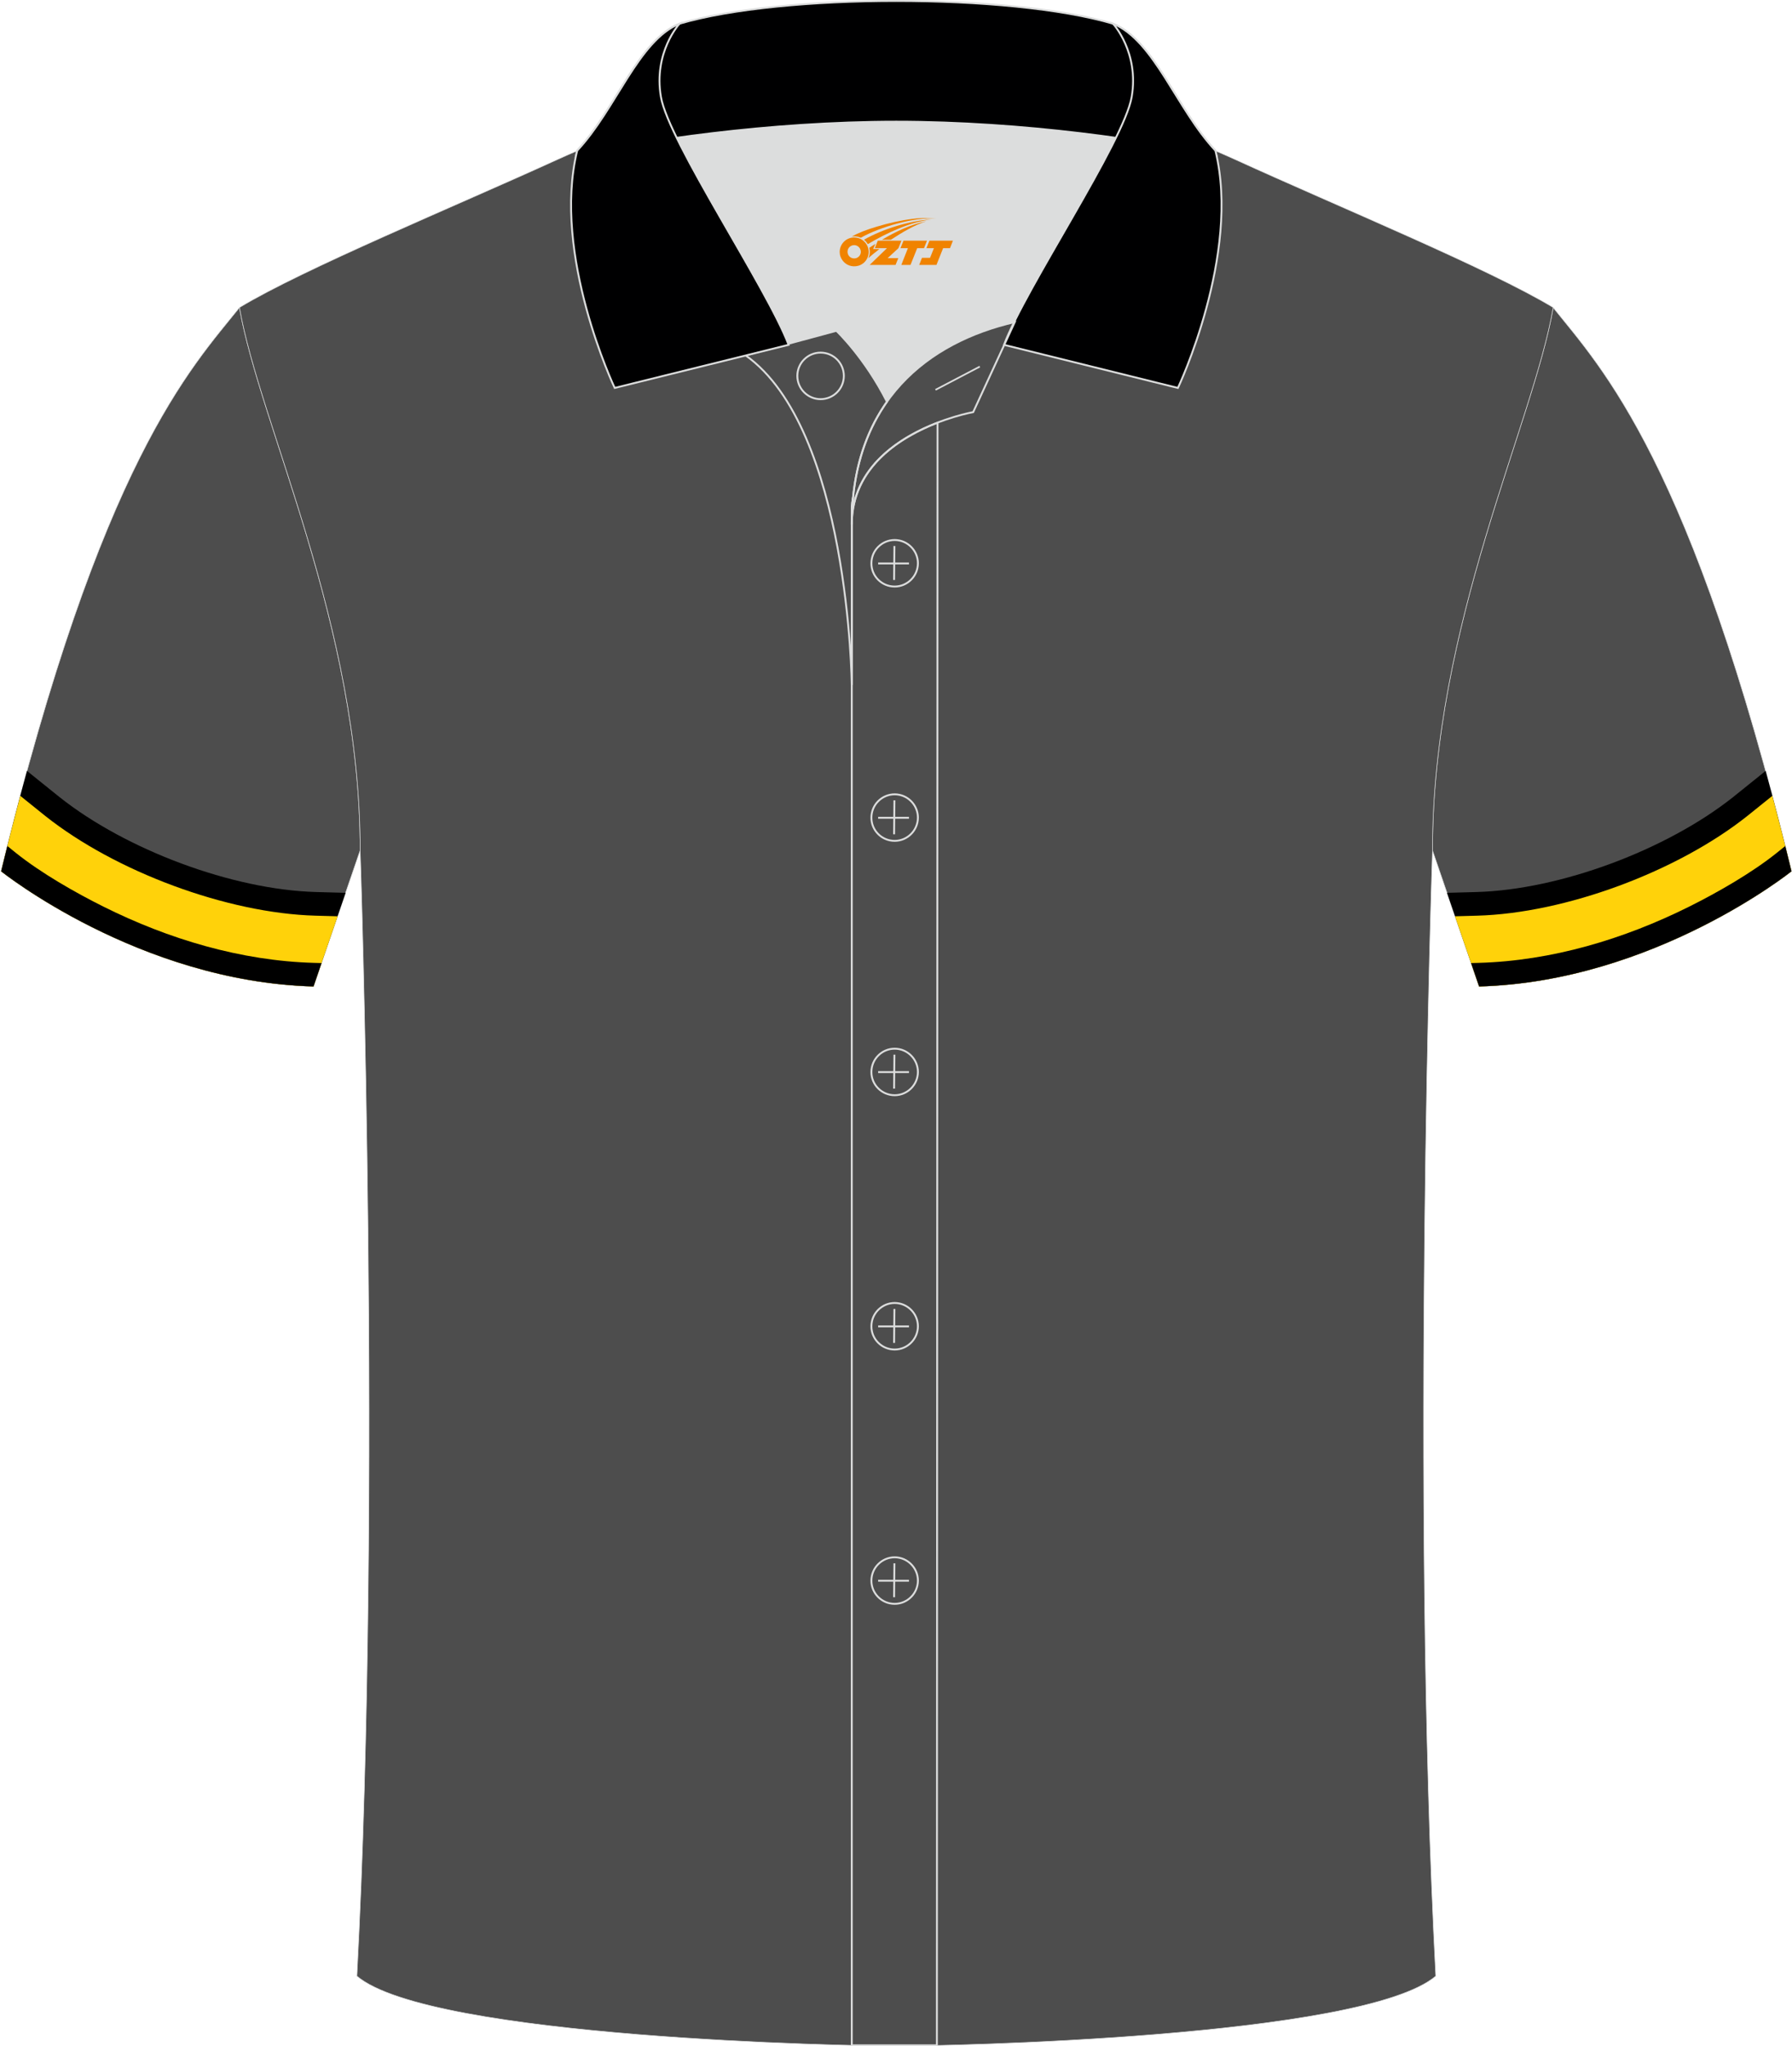 <?xml version="1.0" encoding="utf-8"?>
<!-- Generator: Adobe Illustrator 24.0.1, SVG Export Plug-In . SVG Version: 6.00 Build 0)  -->
<svg xmlns="http://www.w3.org/2000/svg" xmlns:xlink="http://www.w3.org/1999/xlink" version="1.1" id="图层_1" x="0px" y="0px" width="379.8px" height="433.5px" viewBox="0 0 379.63 433.55" enable-background="new 0 0 379.63 433.55" xml:space="preserve">
<g>
	
		<path fill-rule="evenodd" clip-rule="evenodd" fill="#4D4D4D" stroke="#DCDDDD" stroke-width="0.118" stroke-miterlimit="22.926" d="   M329.11,65.16c10.24,12.8,29.36,32.42,50.52,119.44c0,0-29.19,23.38-66.21,24.4c0,0-7.17-20.82-9.9-28.84   C303.52,132.37,324.83,89.91,329.11,65.16z"/>
	
		<path fill-rule="evenodd" clip-rule="evenodd" fill="#4D4D4D" stroke="#DCDDDD" stroke-width="0.118" stroke-miterlimit="22.926" d="   M50.65,65.16C40.41,77.95,21.29,97.57,0.13,184.6c0,0,29.19,23.38,66.21,24.4c0,0,7.16-20.82,9.9-28.84   C76.24,132.37,54.93,89.91,50.65,65.16z"/>
	
		<path fill-rule="evenodd" clip-rule="evenodd" fill="#4D4D4D" stroke="#DCDDDD" stroke-width="0.118" stroke-miterlimit="22.926" d="   M76.24,180.16c0,0,4.68,137.15-0.7,238.51c15.6,13.15,104.62,14.84,114.35,14.82c9.72,0.03,98.74-1.67,114.34-14.82   c-5.38-101.36-0.7-238.51-0.7-238.51c0-47.79,21.31-90.25,25.59-115.01c-13.68-8.25-45.44-21.32-67.38-31.34   c-5.84-2.65-10.73-4.57-15.09-5.94l-113.57-0.01c-4.32,1.37-9.2,3.29-15.06,5.95C96.08,43.83,64.32,56.9,50.65,65.15   C54.93,89.91,76.24,132.37,76.24,180.16z"/>
	<g>
		<path fill-rule="evenodd" clip-rule="evenodd" d="M5.61,163.33l6.99,5.62c14.05,11.11,36.54,19.55,54.29,20.04l6.26,0.17    c-3.1,9.04-6.81,19.83-6.81,19.83c-37.03-1.02-66.21-24.4-66.21-24.4C1.98,177.01,3.8,169.94,5.61,163.33z"/>
		<path fill-rule="evenodd" clip-rule="evenodd" fill="#FFD20A" d="M4.19,168.61l5.31,4.27c14.82,11.77,38.52,20.6,57.26,21.12    l4.7,0.13L66.35,209c-37.03-1.02-66.21-24.4-66.21-24.4C1.49,178.99,2.85,173.67,4.19,168.61z"/>
		<path fill-rule="evenodd" clip-rule="evenodd" d="M1.45,179.24l1.81,1.46c5.32,4.26,12.5,8.36,18.55,11.38    c13.83,6.9,29.15,11.49,44.67,11.92l1.57,0.04l-1.7,4.96c-37.03-1.02-66.21-24.4-66.21-24.4C0.57,182.78,1.01,181,1.45,179.24z"/>
	</g>
	<g>
		<path fill-rule="evenodd" clip-rule="evenodd" d="M379.63,184.59c0,0-29.18,23.38-66.21,24.4c0,0-3.71-10.79-6.81-19.83l6.26-0.17    c17.75-0.49,40.24-8.93,54.29-20.04l6.99-5.62C375.96,169.94,377.78,177.01,379.63,184.59z"/>
		<path fill-rule="evenodd" clip-rule="evenodd" fill="#FFD20A" d="M379.62,184.6c0,0-29.18,23.38-66.21,24.4l-5.11-14.87L313,194    c18.74-0.52,42.44-9.35,57.26-21.12l5.31-4.27C376.91,173.67,378.27,178.99,379.62,184.6z"/>
		<path fill-rule="evenodd" clip-rule="evenodd" d="M379.62,184.6c0,0-29.18,23.38-66.21,24.4l-1.7-4.96l1.57-0.04    c15.52-0.43,30.84-5.02,44.67-11.92c6.05-3.02,13.23-7.12,18.55-11.38l1.81-1.46C378.75,181,379.19,182.78,379.62,184.6z"/>
	</g>
	<path fill-rule="evenodd" clip-rule="evenodd" fill="#DCDDDD" d="M187.9,85.11c6.44-9.11,16.35-14.37,26.94-16.84   c5.24-10.64,16.09-27.82,21.62-39.14c-26.77-6.52-66.38-6.52-93.15,0c6.43,13.14,20,34.17,23.66,43.71l10.22-2.75   C177.18,70.09,183.18,75.76,187.9,85.11z"/>
	<path fill="none" stroke="#DCDDDD" stroke-width="0.4" stroke-miterlimit="10" d="M157.92,75.28l19.26-5.19c0,0,6,5.67,10.72,15.03   c-3.78,5.35-6.37,12.04-7.18,20.26c-0.14,0.74-0.24,1.47-0.28,2.18v3.57v33.98C180.44,145.1,179.91,90.85,157.92,75.28z"/>
	<path fill="none" stroke="#DCDDDD" stroke-width="0.4" stroke-miterlimit="10" d="M180.44,107.56v3.57c0-1.99,0.1-3.91,0.28-5.75   C180.57,106.12,180.48,106.85,180.44,107.56L180.44,107.56z M180.44,111.13v322.2h18.04l0.14-343.78   C191.02,92.48,180.44,98.79,180.44,111.13z"/>
	<path fill-rule="evenodd" clip-rule="evenodd" fill="#000001" stroke="#DCDDDD" stroke-width="0.4" stroke-miterlimit="10" d="   M121.96,33.11c13.39-3.26,40.91-7.33,67.91-7.33s54.52,4.07,67.91,7.33l-0.28-1.2c-8.22-8.78-12.93-23.33-21.69-26.89   C224.88,1.8,207.38,0.2,189.88,0.2c-17.51,0-35.01,1.61-45.95,4.82c-8.77,3.57-13.47,18.11-21.69,26.89L121.96,33.11z"/>
	<path fill-rule="evenodd" clip-rule="evenodd" fill="#000001" stroke="#DCDDDD" stroke-width="0.4" stroke-miterlimit="10" d="   M143.93,5.02c0,0-5.58,6.05-3.94,15.53c1.63,9.49,22.57,40.53,27.06,52.51l-36.86,9.13c0,0-13.39-28.22-7.95-50.28   C130.47,23.13,135.17,8.59,143.93,5.02z"/>
	<path fill-rule="evenodd" clip-rule="evenodd" fill="#000001" stroke="#DCDDDD" stroke-width="0.4" stroke-miterlimit="10" d="   M235.82,5.02c0,0,5.58,6.05,3.95,15.53c-1.63,9.49-22.57,40.53-27.06,52.51l36.86,9.13c0,0,13.39-28.22,7.95-50.28   C249.29,23.13,244.58,8.59,235.82,5.02z"/>
	<path fill="none" stroke="#DCDDDD" stroke-width="0.4" stroke-miterlimit="10" d="M173.83,84.57c2.72,0,4.93-2.21,4.93-4.93   s-2.21-4.93-4.93-4.93c-2.72,0-4.93,2.21-4.93,4.93S171.12,84.57,173.83,84.57z"/>
	<path fill="none" stroke="#DCDDDD" stroke-width="0.4" stroke-miterlimit="10" d="M214.99,68.24l-8.81,19.07   c0,0-25.75,4.58-25.75,23.82C180.44,84.95,196.71,72.44,214.99,68.24z"/>
	
	<line fill="none" stroke="#DCDDDD" stroke-width="0.36" stroke-miterlimit="10" x1="207.58" y1="77.67" x2="198.19" y2="82.59"/>
	<g>
		<g>
			<path fill="none" stroke="#DCDDDD" stroke-width="0.402" stroke-miterlimit="10" d="M189.53,124.27c2.71,0,4.93-2.22,4.93-4.93     s-2.23-4.93-4.93-4.93c-2.71,0-4.93,2.22-4.93,4.93C184.58,122.06,186.8,124.27,189.53,124.27z"/>
			
				<line fill="none" stroke="#DCDDDD" stroke-width="0.402" stroke-miterlimit="10" x1="189.48" y1="115.68" x2="189.41" y2="122.88"/>
			
				<line fill="none" stroke="#DCDDDD" stroke-width="0.402" stroke-miterlimit="10" x1="186.03" y1="119.38" x2="192.57" y2="119.38"/>
		</g>
		<g>
			<path fill="none" stroke="#DCDDDD" stroke-width="0.402" stroke-miterlimit="10" d="M189.53,178.15c2.71,0,4.93-2.22,4.93-4.93     c0-2.71-2.23-4.93-4.93-4.93c-2.71,0-4.93,2.22-4.93,4.93C184.58,175.94,186.8,178.15,189.53,178.15z"/>
			
				<line fill="none" stroke="#DCDDDD" stroke-width="0.402" stroke-miterlimit="10" x1="189.48" y1="169.56" x2="189.41" y2="176.76"/>
			
				<line fill="none" stroke="#DCDDDD" stroke-width="0.402" stroke-miterlimit="10" x1="186.03" y1="173.26" x2="192.57" y2="173.26"/>
		</g>
		<g>
			<path fill="none" stroke="#DCDDDD" stroke-width="0.402" stroke-miterlimit="10" d="M189.53,232.04c2.71,0,4.93-2.22,4.93-4.93     c0-2.71-2.23-4.93-4.93-4.93c-2.71,0-4.93,2.22-4.93,4.93C184.58,229.82,186.8,232.04,189.53,232.04z"/>
			
				<line fill="none" stroke="#DCDDDD" stroke-width="0.402" stroke-miterlimit="10" x1="189.48" y1="223.45" x2="189.41" y2="230.64"/>
			
				<line fill="none" stroke="#DCDDDD" stroke-width="0.402" stroke-miterlimit="10" x1="186.03" y1="227.14" x2="192.57" y2="227.14"/>
		</g>
		<g>
			<path fill="none" stroke="#DCDDDD" stroke-width="0.402" stroke-miterlimit="10" d="M189.53,285.92c2.71,0,4.93-2.22,4.93-4.93     s-2.23-4.93-4.93-4.93c-2.71,0-4.93,2.22-4.93,4.93C184.58,283.7,186.8,285.92,189.53,285.92z"/>
			
				<line fill="none" stroke="#DCDDDD" stroke-width="0.402" stroke-miterlimit="10" x1="189.48" y1="277.33" x2="189.41" y2="284.52"/>
			
				<line fill="none" stroke="#DCDDDD" stroke-width="0.402" stroke-miterlimit="10" x1="186.03" y1="281.02" x2="192.57" y2="281.02"/>
		</g>
		<g>
			<path fill="none" stroke="#DCDDDD" stroke-width="0.402" stroke-miterlimit="10" d="M189.53,339.8c2.71,0,4.93-2.22,4.93-4.93     s-2.23-4.93-4.93-4.93c-2.71,0-4.93,2.22-4.93,4.93C184.58,337.58,186.8,339.8,189.53,339.8z"/>
			
				<line fill="none" stroke="#DCDDDD" stroke-width="0.402" stroke-miterlimit="10" x1="189.48" y1="331.21" x2="189.41" y2="338.4"/>
			
				<line fill="none" stroke="#DCDDDD" stroke-width="0.402" stroke-miterlimit="10" x1="186.03" y1="334.9" x2="192.57" y2="334.9"/>
		</g>
	</g>
</g>
<g id="图层_x0020_1">
	<path fill="#F08300" d="M178.06,54.39c0.416,1.136,1.472,1.984,2.752,2.032c0.144,0,0.304,0,0.448-0.016h0.016   c0.016,0,0.064,0,0.128-0.016c0.032,0,0.048-0.016,0.08-0.016c0.064-0.016,0.144-0.032,0.224-0.048c0.016,0,0.016,0,0.032,0   c0.192-0.048,0.4-0.112,0.576-0.208c0.192-0.096,0.4-0.224,0.608-0.384c0.672-0.56,1.104-1.408,1.104-2.352   c0-0.224-0.032-0.448-0.08-0.672l0,0C183.9,52.51,183.85,52.34,183.77,52.16C183.3,51.07,182.22,50.31,180.95,50.31C179.26,50.31,177.88,51.68,177.88,53.38C177.88,53.73,177.94,54.07,178.06,54.39L178.06,54.39L178.06,54.39z M182.36,53.41L182.36,53.41C182.33,54.19,181.67,54.79,180.89,54.75C180.1,54.72,179.51,54.07,179.54,53.28c0.032-0.784,0.688-1.376,1.472-1.344   C181.78,51.97,182.39,52.64,182.36,53.41L182.36,53.41z"/>
	<polygon fill="#F08300" points="196.39,50.99 ,195.75,52.58 ,194.31,52.58 ,192.89,56.13 ,190.94,56.13 ,192.34,52.58 ,190.76,52.58    ,191.4,50.99"/>
	<path fill="#F08300" d="M198.36,46.26c-1.008-0.096-3.024-0.144-5.056,0.112c-2.416,0.304-5.152,0.912-7.616,1.664   C183.64,48.64,181.77,49.36,180.42,50.13C180.62,50.1,180.81,50.08,181,50.08c0.48,0,0.944,0.112,1.36,0.288   C186.46,48.05,193.66,46,198.36,46.26L198.36,46.26L198.36,46.26z"/>
	<path fill="#F08300" d="M183.83,51.73c4-2.368,8.88-4.672,13.488-5.248c-4.608,0.288-10.224,2-14.288,4.304   C183.35,51.04,183.62,51.36,183.83,51.73C183.83,51.73,183.83,51.73,183.83,51.73z"/>
	<polygon fill="#F08300" points="201.88,50.99 ,201.26,52.58 ,199.8,52.58 ,198.39,56.13 ,197.93,56.13 ,196.42,56.13 ,194.73,56.13    ,195.32,54.63 ,197.03,54.63 ,197.85,52.58 ,196.26,52.58 ,196.9,50.99"/>
	<polygon fill="#F08300" points="190.97,50.99 ,190.33,52.58 ,188.04,54.69 ,190.3,54.69 ,189.72,56.13 ,184.23,56.13 ,187.9,52.58    ,185.32,52.58 ,185.96,50.99"/>
	<path fill="#F08300" d="M196.25,46.85c-3.376,0.752-6.464,2.192-9.424,3.952h1.888C191.14,49.23,193.48,47.8,196.25,46.85z    M185.45,51.67C184.82,52.05,184.76,52.1,184.15,52.51c0.064,0.256,0.112,0.544,0.112,0.816c0,0.496-0.112,0.976-0.32,1.392   c0.176-0.16,0.32-0.304,0.432-0.4c0.272-0.24,0.768-0.64,1.6-1.296l0.32-0.256H184.97l0,0L185.45,51.67L185.45,51.67L185.45,51.67z"/>
</g>
</svg>